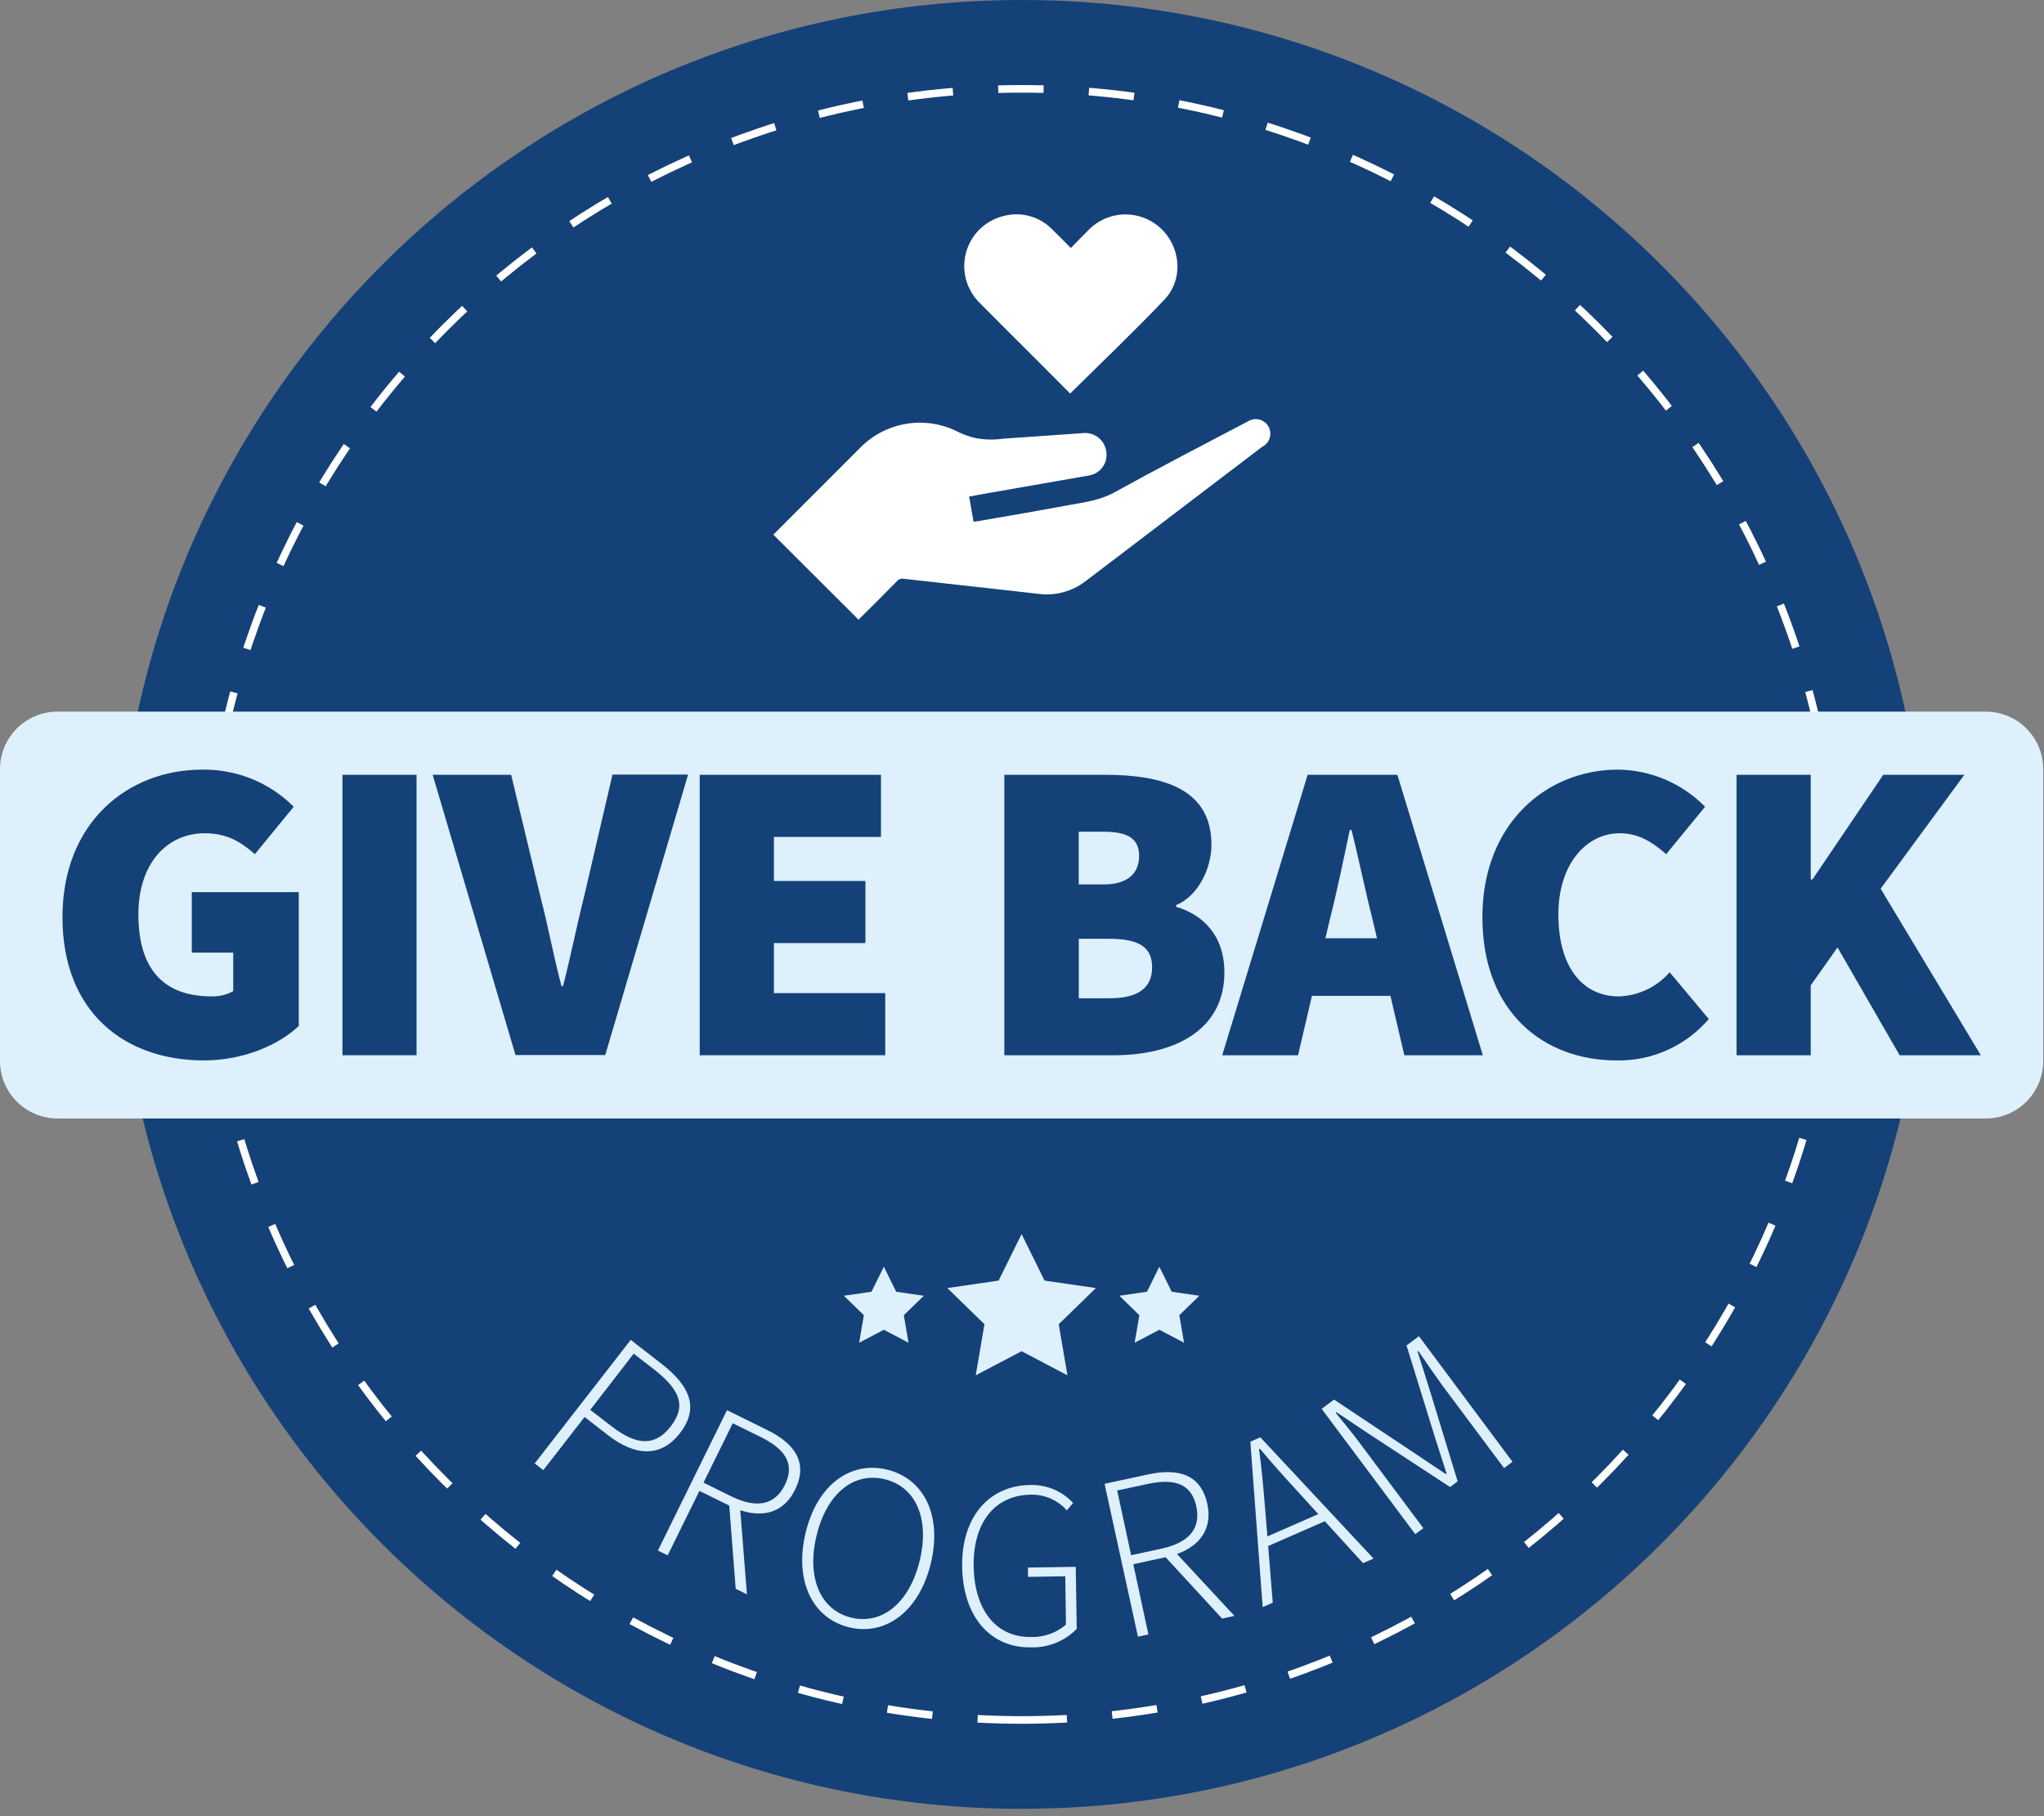 <svg xmlns="http://www.w3.org/2000/svg" width="269" height="239" viewBox="0 0 269 239" fill="none"><rect x="0" y="0" width="269" height="239" fill="#808080" stroke="none"/><path d="M134.446 238.033C200.177 238.033 253.463 184.748 253.463 119.017C253.463 53.286 200.177 0 134.446 0C68.715 0 15.429 53.286 15.429 119.017C15.429 184.748 68.715 238.033 134.446 238.033Z" fill="#144178"></path><path d="M134.446 226.342C193.721 226.342 241.772 178.291 241.772 119.017C241.772 59.742 193.721 11.691 134.446 11.691C75.172 11.691 27.121 59.742 27.121 119.017C27.121 178.291 75.172 226.342 134.446 226.342Z" stroke="white" stroke-miterlimit="10" stroke-dasharray="5.97 5.97"></path><path d="M83.007 176.322L87.097 179.503C90.781 182.367 92.068 185.28 89.472 188.612C86.994 191.807 83.62 191.669 79.998 188.853L76.934 186.471L71.502 193.466L70.366 192.585L83.007 176.322ZM80.453 187.669C83.778 190.251 86.222 190.382 88.302 187.669C90.381 184.956 89.431 182.849 86.071 180.205L83.393 178.14L77.678 185.535L80.453 187.669Z" fill="#DDF0FB"></path><path d="M95.676 185.576L100.957 188.178C104.633 189.982 106.375 192.509 104.633 196.041C102.981 199.408 99.717 199.973 96.041 198.162L92.047 196.199L87.868 204.682L86.581 204.049L95.676 185.576ZM96.24 196.916C99.511 198.52 101.962 198.12 103.305 195.387C104.647 192.654 103.353 190.705 100.089 189.094L96.433 187.297L92.584 195.112L96.24 196.916ZM95.937 197.645L97.356 197.879L98.299 209.811L96.819 209.075L95.937 197.645Z" fill="#DDF0FB"></path><path d="M106.012 201.749C107.519 195.408 111.898 192.247 116.711 193.39C121.524 194.533 124.023 199.325 122.515 205.667C121.007 212.008 116.601 215.306 111.781 214.156C106.962 213.006 104.504 208.09 106.012 201.749ZM121.049 205.322C122.371 199.759 120.477 195.628 116.408 194.657C112.339 193.686 108.793 196.537 107.458 202.1C106.122 207.663 107.995 211.918 112.064 212.882C116.133 213.846 119.727 210.879 121.049 205.322Z" fill="#DDF0FB"></path><path d="M126.625 206.19C126.515 199.663 130.122 195.504 135.575 195.415C136.632 195.386 137.682 195.582 138.657 195.99C139.631 196.399 140.508 197.01 141.228 197.783L140.395 198.761C139.801 198.085 139.064 197.55 138.238 197.192C137.411 196.835 136.516 196.666 135.617 196.696C130.893 196.771 128.043 200.407 128.139 206.121C128.236 211.836 131.052 215.499 135.713 215.423C137.388 215.472 139.02 214.889 140.285 213.791L140.195 207.43L135.286 207.512V206.287L141.572 206.19L141.703 214.356C140.918 215.157 139.976 215.786 138.935 216.204C137.895 216.623 136.779 216.821 135.658 216.786C130.343 216.862 126.728 212.752 126.625 206.19Z" fill="#DDF0FB"></path><path d="M145.366 195.263L151.122 194.024C155.123 193.163 158.056 194.065 158.889 197.914C159.674 201.577 157.464 204.048 153.463 204.909L149.146 205.845L151.136 215.085L149.759 215.388L145.366 195.263ZM152.844 203.801C156.403 203.036 158.083 201.198 157.436 198.224C156.789 195.249 154.572 194.519 151.012 195.29L147.026 196.144L148.864 204.661L152.844 203.801ZM153.064 204.565L154.317 203.876L162.462 212.648L160.83 212.999L153.064 204.565Z" fill="#DDF0FB"></path><path d="M164.548 189.72L165.863 189.142L180.762 205.102L179.385 205.708L170.758 196.248C169.016 194.347 167.481 192.66 165.815 190.65L165.698 190.698C166.049 193.294 166.249 195.559 166.462 198.134L167.502 210.913L166.173 211.491L164.548 189.72ZM165.87 202.589L174.332 198.885L174.814 199.986L166.359 203.69L165.87 202.589Z" fill="#DDF0FB"></path><path d="M173.932 185.397L175.564 184.178L186.236 191.283L190.271 193.982L190.374 193.907C189.899 192.358 189.369 190.843 188.894 189.301L185.107 177.059L186.739 175.84L199.049 192.364L197.941 193.198L189.844 182.353C188.845 180.976 187.627 179.214 186.663 177.789L186.56 177.857L188.026 182.498L191.834 194.946L190.835 195.69L179.922 188.543L175.874 185.837L175.777 185.913C176.872 187.242 178.249 188.922 179.22 190.258L187.317 201.102L186.257 201.893L173.932 185.397Z" fill="#DDF0FB"></path><path d="M261.326 93.645H7.574C3.391 93.645 0 97.036 0 101.219V139.617C0 143.8 3.391 147.191 7.574 147.191H261.326C265.508 147.191 268.899 143.8 268.899 139.617V101.219C268.899 97.036 265.508 93.645 261.326 93.645Z" fill="#DDF0FB"></path><path d="M8.221 120.697C8.221 108.304 16.738 101.281 26.618 101.281C28.849 101.247 31.064 101.661 33.131 102.5C35.199 103.339 37.076 104.584 38.653 106.162L33.544 112.407C31.727 110.817 29.909 109.653 26.955 109.653C21.964 109.653 18.211 113.633 18.211 120.332C18.211 127.258 21.282 131.121 27.851 131.121C28.843 131.152 29.826 130.914 30.694 130.432V125.358H25.241V117.406H39.321V135.011C36.712 137.503 32.05 139.548 26.831 139.548C16.511 139.548 8.221 133.304 8.221 120.697Z" fill="#144178"></path><path d="M45.07 101.962H54.82V138.867H45.07V101.962Z" fill="#144178"></path><path d="M56.94 101.962H67.268L71.138 118.06C72.156 121.977 72.838 125.785 73.891 129.765H74.098C75.124 125.792 75.861 121.984 76.852 118.06L80.605 101.935H90.554L79.654 138.839H67.84L56.94 101.962Z" fill="#144178"></path><path d="M92.088 101.962H115.939V110.135H101.852V115.932H113.894V124.105H101.852V130.694H116.503V138.867H92.088V101.962Z" fill="#144178"></path><path d="M132.175 101.962H145.463C153.188 101.962 159.433 103.89 159.433 111.161C159.433 114.342 157.615 117.97 154.779 119.106V119.334C158.297 120.36 161.134 123.086 161.134 127.968C161.134 135.576 154.551 138.867 146.599 138.867H132.175V101.962ZM145.256 116.387C148.437 116.387 149.911 114.906 149.911 112.634C149.911 110.362 148.437 109.453 145.256 109.453H141.965V116.387H145.256ZM145.945 131.376C149.808 131.376 151.625 129.999 151.625 127.286C151.625 124.573 149.808 123.54 145.945 123.54H141.972V131.376H145.945Z" fill="#144178"></path><path d="M172.094 101.962H183.902L195.146 138.867H184.818L180.618 120.924C179.709 117.406 178.801 112.917 177.864 109.219H177.637C176.845 112.972 175.936 117.399 175.027 120.924L170.828 138.867H160.851L172.094 101.962ZM168.913 123.478H186.973V131.052H168.913V123.478Z" fill="#144178"></path><path d="M195.091 120.697C195.091 108.304 203.608 101.281 212.923 101.281C217.243 101.325 221.368 103.081 224.394 106.162L219.278 112.407C217.468 110.817 215.65 109.653 213.151 109.653C208.834 109.653 205.088 113.633 205.088 120.332C205.088 127.258 208.262 131.121 213.034 131.121C214.31 131.084 215.564 130.783 216.718 130.235C217.871 129.687 218.898 128.906 219.733 127.94L224.883 134.102C223.386 135.852 221.519 137.247 219.418 138.189C217.317 139.131 215.033 139.595 212.731 139.548C203.27 139.548 195.091 133.304 195.091 120.697Z" fill="#144178"></path><path d="M228.538 101.962H238.302V115.733H238.529L247.844 101.962H258.516L247.5 116.951L260.685 138.867H249.999L241.827 124.676L238.302 129.668V138.867H228.538V101.962Z" fill="#144178"></path><path d="M134.446 162.4L137.469 168.521L144.223 169.506L139.335 174.263L140.485 180.99L134.446 177.816L128.408 180.99L129.558 174.263L124.676 169.506L131.424 168.521L134.446 162.4Z" fill="#DDF0FB"></path><path d="M116.318 166.696L117.942 169.987L121.578 170.518L118.948 173.079L119.567 176.7L116.318 174.993L113.068 176.7L113.687 173.079L111.057 170.518L114.693 169.987L116.318 166.696Z" fill="#DDF0FB"></path><path d="M152.575 166.696L154.2 169.987L157.835 170.518L155.205 173.079L155.825 176.7L152.575 174.993L149.325 176.7L149.945 173.079L147.315 170.518L150.95 169.987L152.575 166.696Z" fill="#DDF0FB"></path><path d="M140.836 51.791C145.015 47.66 149.222 43.645 153.229 39.446C156.306 36.216 155.088 30.811 151.053 28.884C149.742 28.255 148.264 28.063 146.836 28.337C145.409 28.611 144.106 29.336 143.121 30.405C142.392 31.128 141.676 31.872 140.925 32.636C140.071 31.782 139.286 30.956 138.46 30.171C137.642 29.335 136.614 28.733 135.485 28.428C134.355 28.123 133.164 28.126 132.036 28.436C130.864 28.729 129.791 29.329 128.928 30.176C128.066 31.023 127.445 32.084 127.131 33.251C126.816 34.418 126.819 35.648 127.139 36.813C127.459 37.978 128.085 39.037 128.952 39.879C131.43 42.399 133.95 44.885 136.45 47.384L140.836 51.791Z" fill="white"></path><path d="M166.249 58.69C158.446 64.629 150.643 70.567 142.84 76.502C141.074 77.85 138.845 78.442 136.643 78.147L132.264 77.652C127.83 77.156 123.396 76.674 118.969 76.171C118.805 76.137 118.634 76.146 118.475 76.198C118.315 76.25 118.172 76.343 118.06 76.467C116.38 78.17 114.689 79.864 112.986 81.549L101.777 70.36L113.116 59.014C114.772 57.288 116.943 56.149 119.303 55.766C121.663 55.383 124.083 55.779 126.198 56.893C126.862 57.201 127.554 57.445 128.264 57.623C129.51 57.877 130.792 57.912 132.051 57.726C135.493 57.478 138.936 57.258 142.42 57.003C143.154 56.901 143.899 57.093 144.493 57.538C145.086 57.983 145.479 58.645 145.587 59.378C145.652 59.748 145.641 60.127 145.555 60.493C145.468 60.858 145.308 61.202 145.083 61.504C144.859 61.805 144.575 62.057 144.25 62.244C143.924 62.432 143.564 62.551 143.191 62.594L130.501 64.811C129.524 64.976 128.546 65.162 127.541 65.348C127.74 66.484 127.933 67.558 128.126 68.66L128.815 68.563C132.884 67.875 136.953 67.152 141.022 66.408C142.929 66.057 144.823 65.802 146.62 64.818C152.437 61.602 158.324 58.552 164.232 55.454C164.661 55.18 165.181 55.088 165.678 55.197C166.175 55.307 166.609 55.61 166.883 56.039C167.156 56.468 167.249 56.989 167.139 57.486C167.029 57.983 166.726 58.416 166.297 58.69H166.249Z" fill="white"></path></svg>